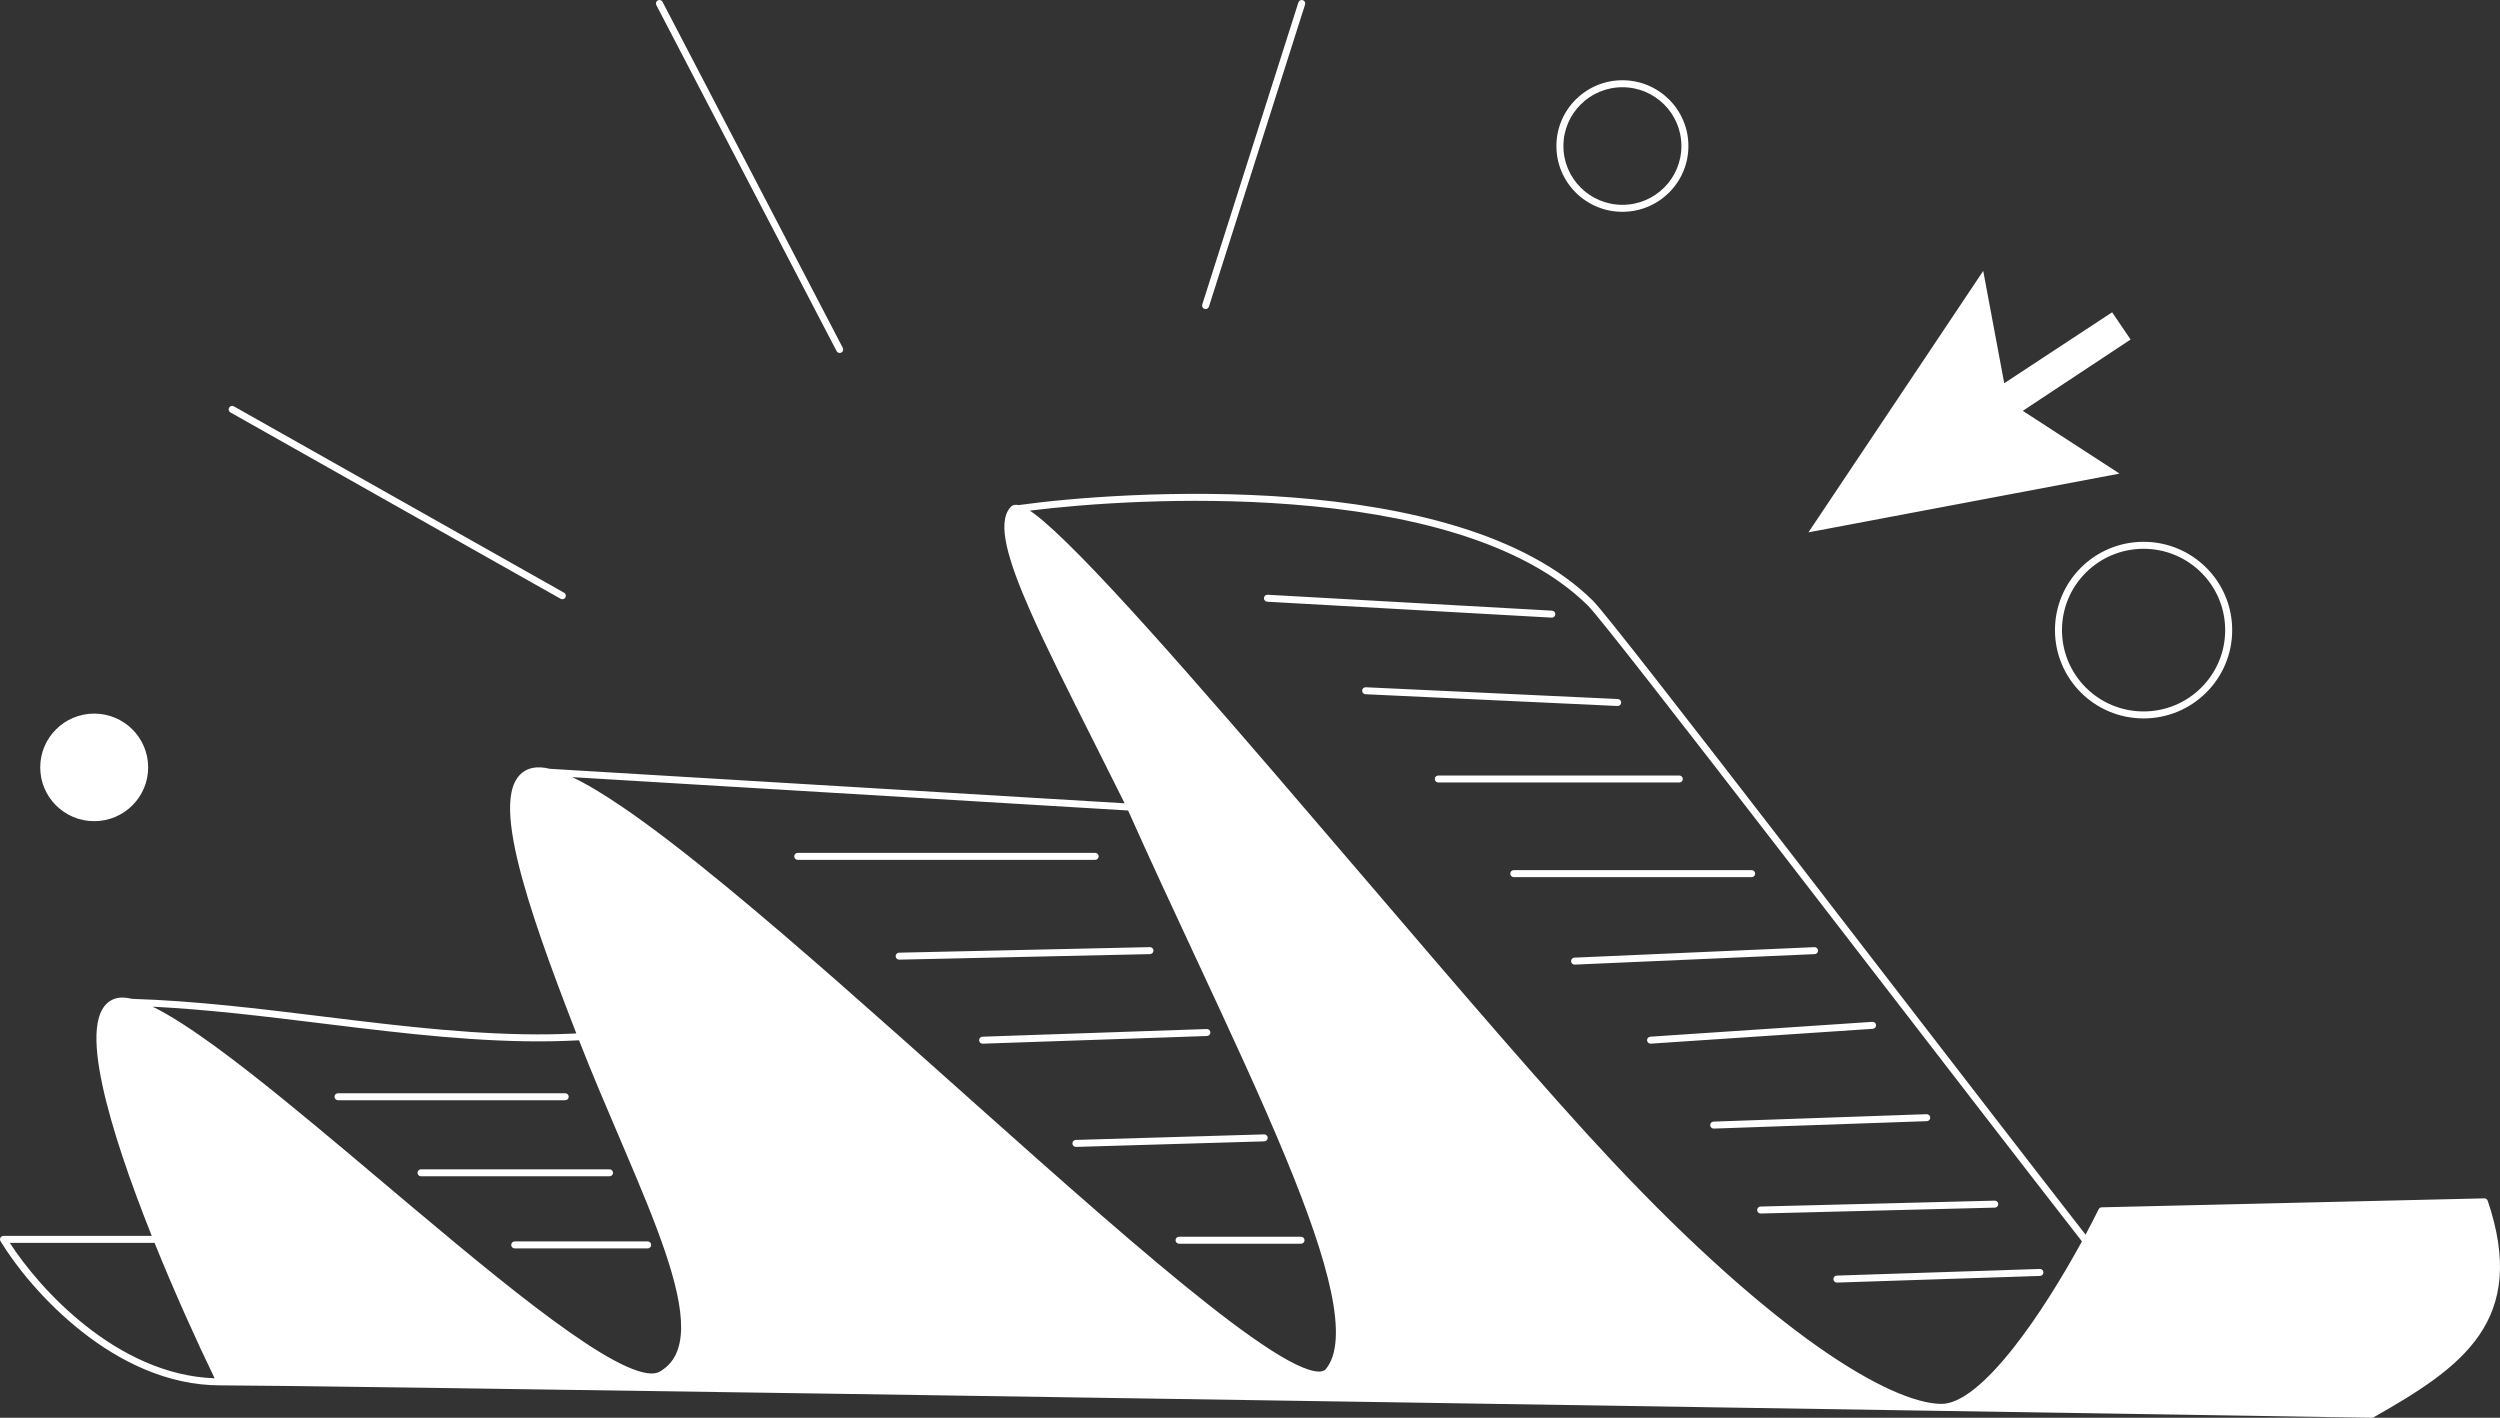 <svg width="231" height="131" viewBox="0 0 231 131" fill="none" xmlns="http://www.w3.org/2000/svg">
  <rect x="0" y="0" width="231" height="131" fill="#333333" stroke="none"/>
  <path fill-rule="evenodd" clip-rule="evenodd"
    d="M120.378 0.015C120.548 0.069 120.642 0.25 120.588 0.42L111.705 28.333C111.651 28.503 111.469 28.597 111.298 28.543C111.128 28.489 111.034 28.308 111.088 28.138L119.971 0.225C120.025 0.055 120.207 -0.039 120.378 0.015ZM60.783 0.036C60.942 -0.046 61.137 0.016 61.22 0.174L77.876 32.145C77.959 32.303 77.897 32.498 77.738 32.58C77.58 32.662 77.384 32.6 77.302 32.442L60.645 0.471C60.563 0.313 60.625 0.118 60.783 0.036ZM21.168 37.668C21.256 37.513 21.454 37.459 21.609 37.546L52.12 54.766C52.276 54.854 52.331 55.051 52.243 55.206C52.155 55.361 51.957 55.415 51.802 55.327L21.291 38.108C21.135 38.02 21.08 37.823 21.168 37.668ZM95.16 47.183C95.287 47.268 95.419 47.362 95.556 47.463C96.094 47.864 96.731 48.409 97.454 49.077C98.9 50.414 100.707 52.262 102.779 54.487C106.923 58.938 112.144 64.913 117.691 71.357C120.402 74.506 123.19 77.766 125.969 81.016L125.973 81.02L125.977 81.026L125.978 81.026C134.579 91.084 143.096 101.042 148.954 107.278C156.394 115.198 162.803 120.799 167.959 124.427C170.537 126.241 172.797 127.558 174.712 128.425C176.632 129.295 178.185 129.703 179.354 129.721C180.25 129.736 181.302 129.24 182.459 128.316C183.608 127.399 184.815 126.095 186.014 124.579C188.364 121.605 190.651 117.853 192.37 114.703C187.141 107.989 180.061 98.806 173.034 89.69C170.272 86.108 167.519 82.537 164.889 79.13C160.2 73.055 155.903 67.502 152.652 63.343C151.027 61.264 149.664 59.534 148.644 58.262C147.617 56.98 146.953 56.183 146.717 55.95C140.619 49.926 129.842 47.422 119.35 46.606C109.586 45.846 100.15 46.554 95.16 47.183ZM192.706 114.082C187.496 107.392 180.5 98.316 173.553 89.305C170.79 85.721 168.034 82.147 165.402 78.737C160.713 72.661 156.415 67.107 153.163 62.947C151.537 60.867 150.172 59.135 149.15 57.859C148.135 56.593 147.443 55.758 147.173 55.492C140.898 49.293 129.909 46.78 119.401 45.963C108.918 45.148 98.82 46.013 94.121 46.67C93.873 46.614 93.586 46.625 93.381 46.85C93.031 47.234 92.858 47.751 92.814 48.353C92.769 48.954 92.85 49.664 93.029 50.465C93.387 52.068 94.155 54.101 95.208 56.486C96.656 59.768 98.663 63.757 100.933 68.269L100.934 68.27L100.939 68.279C101.892 70.173 102.891 72.159 103.915 74.224L50.816 71.039C50.221 70.895 49.679 70.855 49.215 70.955C48.597 71.088 48.119 71.417 47.78 71.911C47.447 72.396 47.259 73.025 47.178 73.752C47.017 75.204 47.274 77.147 47.803 79.405C48.84 83.825 50.955 89.577 53.253 95.49C46.808 95.823 40.038 95.151 33.179 94.332C32.071 94.199 30.96 94.063 29.848 93.927L29.846 93.926L29.845 93.926L29.844 93.926L29.844 93.926C23.939 93.202 18 92.473 12.207 92.294C11.613 92.151 11.07 92.124 10.618 92.278C9.56 92.638 9.08 93.698 8.949 95.054C8.816 96.423 9.023 98.215 9.46 100.26C10.31 104.237 12.054 109.262 14.023 114.196H0.324C0.207 114.196 0.099 114.259 0.042 114.36C-0.016 114.462 -0.014 114.586 0.047 114.685C1.393 116.909 4.013 120.231 7.516 123C11.018 125.769 15.43 128.007 20.353 128.007C28.221 128.007 114.157 129.335 179.343 130.366C194.047 130.599 207.695 130.816 219.152 131C219.21 131.001 219.267 130.986 219.317 130.958C223.444 128.626 227.026 126.385 229.098 123.341C231.193 120.263 231.716 116.414 229.864 110.947C229.819 110.814 229.692 110.725 229.55 110.728L194.197 111.556C194.076 111.559 193.967 111.628 193.914 111.736C193.565 112.445 193.158 113.236 192.706 114.082ZM14.282 114.841H0.907C2.29 116.988 4.732 119.976 7.918 122.495C11.229 125.112 15.315 127.203 19.832 127.353C18.16 123.901 16.133 119.426 14.282 114.841ZM14.104 93.017C14.945 93.426 15.88 93.97 16.89 94.621C18.736 95.809 20.861 97.373 23.158 99.169C26.928 102.116 31.18 105.701 35.447 109.299C36.379 110.085 37.312 110.872 38.241 111.652C43.428 116.012 48.486 120.188 52.595 123.072C54.651 124.515 56.456 125.625 57.912 126.274C58.64 126.598 59.267 126.801 59.786 126.877C60.307 126.953 60.685 126.897 60.948 126.746C62.305 125.965 62.91 124.617 62.935 122.726C62.96 120.823 62.392 118.422 61.45 115.642C60.51 112.868 59.208 109.747 57.785 106.408C57.577 105.919 57.365 105.425 57.153 104.927L57.153 104.926C55.944 102.098 54.678 99.135 53.5 96.123C46.929 96.486 40.036 95.8 33.102 94.972C31.988 94.839 30.873 94.702 29.759 94.566C24.506 93.921 19.255 93.277 14.104 93.017ZM52.879 71.809C54.232 72.45 55.817 73.409 57.579 74.612C60.332 76.491 63.554 78.99 67.062 81.877C73.637 87.285 81.238 94.069 88.679 100.709L90.18 102.049C98.098 109.112 105.739 115.894 111.678 120.565C114.649 122.902 117.18 124.699 119.098 125.739C120.06 126.261 120.846 126.579 121.442 126.689C122.045 126.801 122.363 126.687 122.528 126.48C123.051 125.829 123.347 124.904 123.42 123.702C123.492 122.502 123.339 121.053 122.989 119.383C122.291 116.043 120.82 111.876 118.878 107.157C116.548 101.496 113.556 95.076 110.433 88.376L110.433 88.376C108.373 83.957 106.257 79.416 104.236 74.889L52.879 71.809ZM116.788 55.259C116.798 55.081 116.951 54.945 117.13 54.955L143.407 56.425C143.585 56.435 143.722 56.588 143.712 56.766C143.702 56.943 143.549 57.08 143.37 57.069L117.093 55.599C116.915 55.589 116.778 55.437 116.788 55.259ZM125.863 63.81C125.871 63.632 126.023 63.494 126.201 63.503L149.491 64.59C149.669 64.598 149.807 64.749 149.799 64.927C149.79 65.105 149.639 65.243 149.46 65.234L126.171 64.147C125.992 64.139 125.854 63.988 125.863 63.81ZM132.574 71.979C132.574 71.801 132.719 71.657 132.898 71.657H155.167C155.346 71.657 155.491 71.801 155.491 71.979C155.491 72.157 155.346 72.302 155.167 72.302H132.898C132.719 72.302 132.574 72.157 132.574 71.979ZM73.386 79.127C73.386 78.949 73.531 78.805 73.71 78.805H101.194C101.372 78.805 101.517 78.949 101.517 79.127C101.517 79.306 101.372 79.45 101.194 79.45H73.71C73.531 79.45 73.386 79.306 73.386 79.127ZM139.547 80.725C139.547 80.546 139.692 80.402 139.87 80.402H161.855C162.034 80.402 162.179 80.546 162.179 80.725C162.179 80.903 162.034 81.047 161.855 81.047H139.87C139.692 81.047 139.547 80.903 139.547 80.725ZM106.579 87.83C106.583 88.008 106.441 88.156 106.263 88.16L83.089 88.672C82.91 88.676 82.762 88.535 82.758 88.357C82.754 88.179 82.896 88.031 83.075 88.027L106.248 87.515C106.427 87.511 106.575 87.652 106.579 87.83ZM167.989 87.825C167.997 88.003 167.859 88.153 167.68 88.161L145.505 89.13C145.327 89.138 145.176 89 145.168 88.822C145.16 88.644 145.298 88.494 145.477 88.486L167.652 87.517C167.83 87.509 167.981 87.647 167.989 87.825ZM173.349 94.719C173.361 94.897 173.226 95.051 173.047 95.062L152.533 96.433C152.354 96.445 152.2 96.311 152.188 96.133C152.176 95.956 152.311 95.802 152.489 95.79L173.004 94.419C173.183 94.407 173.337 94.541 173.349 94.719ZM111.838 95.393C111.845 95.571 111.705 95.721 111.526 95.727L90.804 96.436C90.626 96.442 90.476 96.303 90.47 96.125C90.464 95.947 90.604 95.797 90.782 95.791L111.504 95.082C111.683 95.076 111.832 95.215 111.838 95.393ZM30.907 101.34C30.907 101.162 31.052 101.018 31.231 101.018H52.225C52.404 101.018 52.549 101.162 52.549 101.34C52.549 101.518 52.404 101.663 52.225 101.663H31.231C31.052 101.663 30.907 101.518 30.907 101.34ZM178.353 103.262C178.36 103.44 178.22 103.589 178.041 103.596L158.357 104.281C158.178 104.287 158.028 104.148 158.022 103.97C158.016 103.792 158.155 103.643 158.334 103.636L178.019 102.951C178.197 102.945 178.347 103.084 178.353 103.262ZM117.138 105.129C117.143 105.307 117.002 105.456 116.824 105.461L99.424 105.974C99.245 105.979 99.096 105.839 99.091 105.661C99.085 105.483 99.226 105.334 99.405 105.329L116.805 104.817C116.983 104.811 117.132 104.951 117.138 105.129ZM38.579 108.366C38.579 108.188 38.724 108.044 38.903 108.044H56.321C56.499 108.044 56.644 108.188 56.644 108.366C56.644 108.544 56.499 108.689 56.321 108.689H38.903C38.724 108.689 38.579 108.544 38.579 108.366ZM184.638 111.254C184.643 111.432 184.502 111.58 184.323 111.585L162.694 112.128C162.515 112.133 162.366 111.992 162.362 111.814C162.357 111.636 162.499 111.488 162.677 111.484L184.307 110.94C184.485 110.935 184.634 111.076 184.638 111.254ZM108.621 114.598C108.621 114.42 108.766 114.275 108.945 114.275H120.215C120.394 114.275 120.539 114.42 120.539 114.598C120.539 114.776 120.394 114.92 120.215 114.92H108.945C108.766 114.92 108.621 114.776 108.621 114.598ZM47.236 115.031C47.236 114.853 47.381 114.708 47.56 114.708H59.846C60.024 114.708 60.169 114.853 60.169 115.031C60.169 115.209 60.024 115.353 59.846 115.353H47.56C47.381 115.353 47.236 115.209 47.236 115.031ZM188.812 117.563C188.818 117.741 188.678 117.89 188.5 117.896L169.74 118.51C169.561 118.516 169.412 118.376 169.406 118.198C169.4 118.02 169.54 117.871 169.719 117.865L188.478 117.251C188.657 117.245 188.806 117.385 188.812 117.563ZM149.911 8.06C146.9 8.06 144.46 10.493 144.46 13.493C144.46 16.493 146.9 18.926 149.911 18.926C152.922 18.926 155.362 16.493 155.362 13.493C155.362 10.493 152.922 8.06 149.911 8.06ZM143.812 13.493C143.812 10.136 146.543 7.415 149.911 7.415C153.279 7.415 156.009 10.136 156.009 13.493C156.009 16.85 153.279 19.571 149.911 19.571C146.543 19.571 143.812 16.85 143.812 13.493ZM13.69 70.907C13.69 73.651 11.458 75.876 8.704 75.876C5.95 75.876 3.717 73.651 3.717 70.907C3.717 68.162 5.95 65.937 8.704 65.937C11.458 65.937 13.69 68.162 13.69 70.907ZM190.527 58.223C190.527 54.072 193.902 50.708 198.067 50.708C202.231 50.708 205.607 54.072 205.607 58.223C205.607 62.373 202.231 65.737 198.067 65.737C193.902 65.737 190.527 62.373 190.527 58.223ZM198.067 50.063C193.545 50.063 189.879 53.716 189.879 58.223C189.879 62.729 193.545 66.382 198.067 66.382C202.589 66.382 206.254 62.729 206.254 58.223C206.254 53.716 202.589 50.063 198.067 50.063ZM185.191 35.41L195.16 28.855L196.867 31.372L186.906 37.961L195.846 43.761L167.101 49.189L183.25 25.033L185.191 35.41Z"
    fill="white" />
</svg>
  